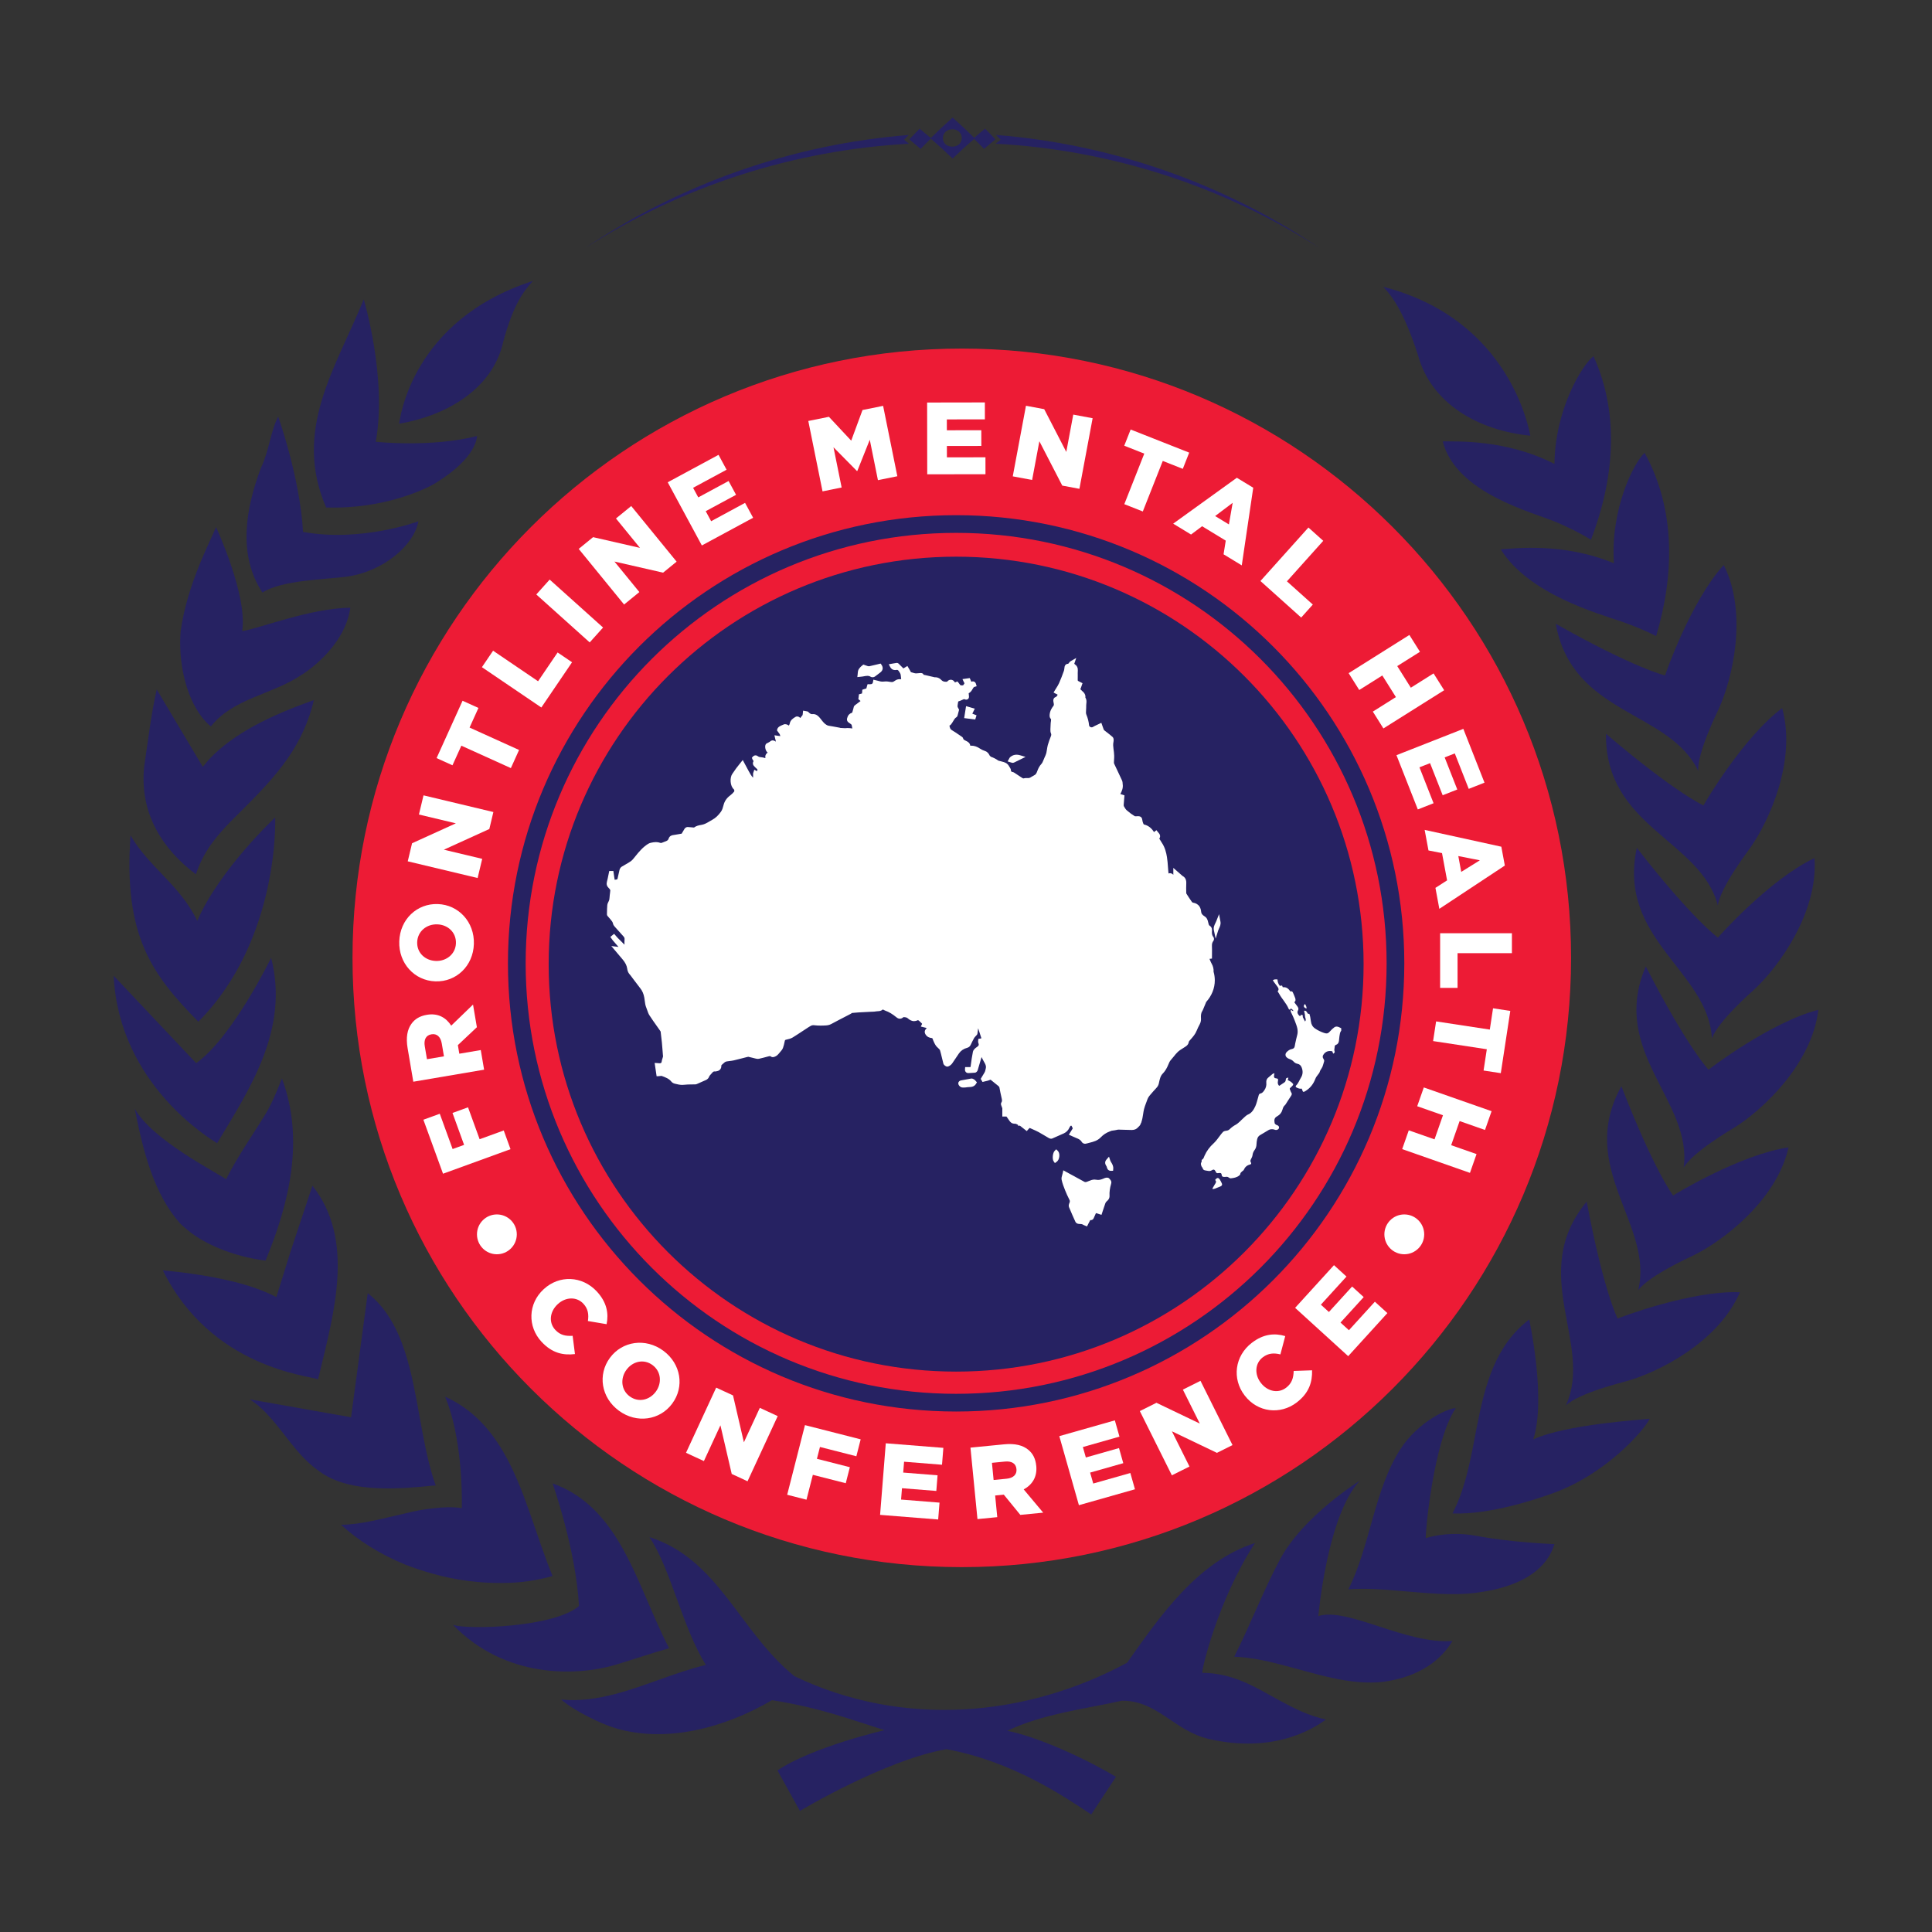 <?xml version="1.0" encoding="UTF-8"?>
<svg width="300.472px" height="300.472px" 
viewBox="0 0 300.472 300.472" 
preserveAspectRatio="xMinYMin"
xmlns:xlink="http://www.w3.org/1999/xlink"
xmlns="http://www.w3.org/2000/svg">
<rect x="0" y="0" width="300.472" height="300.472" fill="#333333" stroke="none"/>
<!-- Generated by PQINA - https://pqina.nl/ -->
<title></title>
<g transform="rotate(0 150.236 150.236) translate(150.236 150.236) scale(1) translate(-150.236 -150.236) translate(0 0)">
<g transform="scale(1 1) translate(0 0)">
<svg xmlns="http://www.w3.org/2000/svg" xmlns:xlink="http://www.w3.org/1999/xlink" id="Layer_1" x="0px" y="0px" width="300.472" height="300.472" viewBox="0 0 300.472 300.472" xml:space="preserve" style="overflow: visible;"> <g> <defs> <rect id="SVGID_1_" width="300.472" height="300.472"></rect> </defs> <clipPath id="SVGID_2_"> <use xlink:href="#SVGID_1_" overflow="visible"></use> </clipPath> <path clip-path="url(#SVGID_2_)" fill="#ED1B35" d="M54.823,148.969c0-52.333,42.424-94.757,94.757-94.757 c52.333,0,94.758,42.424,94.758,94.757s-42.425,94.758-94.758,94.758C97.247,243.727,54.823,201.302,54.823,148.969"></path> <path clip-path="url(#SVGID_2_)" fill="#262262" d="M78.998,149.824c0.004-38.497,31.209-69.702,69.704-69.702 c38.493,0,69.7,31.205,69.701,69.702c-0.001,38.495-31.208,69.699-69.701,69.702C110.207,219.523,79.002,188.319,78.998,149.824 M101.361,102.482c-12.119,12.121-19.608,28.849-19.608,47.342c0,18.49,7.489,35.221,19.608,47.34 c12.12,12.117,28.848,19.607,47.341,19.607s35.219-7.49,47.34-19.607c12.117-12.119,19.609-28.851,19.61-47.34 c-0.001-18.493-7.493-35.221-19.61-47.342c-12.121-12.116-28.848-19.608-47.34-19.608S113.481,90.366,101.361,102.482"></path> <path clip-path="url(#SVGID_2_)" fill-rule="evenodd" clip-rule="evenodd" fill="#262262" d="M212.071,149.947 c0,34.998-28.371,63.37-63.369,63.37c-35,0-63.371-28.372-63.371-63.37c0-34.997,28.371-63.37,63.371-63.37 C183.7,86.577,212.071,114.95,212.071,149.947"></path> <path clip-path="url(#SVGID_2_)" fill="#262262" d="M53.741,89.709c5.953-0.773,10.675-4.985,11.332-8.637 c0,0-8.836,3.306-17.942,1.653c-0.477-8.468-3.871-17.942-3.871-17.942c-1.222,2.41-1.411,5.379-2.681,7.984 c-2.368,6.324-3.64,13.499,0.235,19.394C43.734,90.216,50.871,90.088,53.741,89.709"></path> <path clip-path="url(#SVGID_2_)" fill="#262262" d="M67.656,75.182c6.672-4.08,6.524-7.368,6.524-7.368 c-7.134,1.826-15.742,0.895-15.742,0.895c1.808-9.915-1.865-22.143-1.865-22.143c-4.422,10.819-11.057,20.31-5.85,32.363 C59.809,79.208,66.278,76.004,67.656,75.182"></path> <path clip-path="url(#SVGID_2_)" fill="#262262" d="M215.13,44.605c1.476,1.538,3.293,4.112,5.386,10.586 c2.037,7.56,9.373,11.771,17.492,12.568C237.815,67.027,234.987,49.714,215.13,44.605"></path> <path clip-path="url(#SVGID_2_)" fill="#262262" d="M82.878,43.693c-1.343,1.52-2.956,3.373-4.61,9.436 c-1.536,7.063-8.388,11.442-16.202,12.767C62.214,65.211,63.956,49.812,82.878,43.693"></path> <path clip-path="url(#SVGID_2_)" fill="#262262" d="M32.799,112.979c3.39-4.343,9.524-4.956,14.033-7.976 c0.202-0.101,6.735-4.112,7.655-10.482c-6.089,0.021-14.419,3.306-16.822,3.636c0.873-5.566-4.07-16.191-4.07-16.191 c-0.697,1.889-4.464,8.711-5.497,16.191c-0.394,4.622,0.739,10.051,3.285,13.355C31.818,112.085,32.316,112.594,32.799,112.979"></path> <path clip-path="url(#SVGID_2_)" fill="#262262" d="M33.765,177.8c4.961-8.299,11.283-17.647,8.403-28.831 c0,0-5.994,12.331-11.655,16.382l-12.835-13.601C18.499,168.716,32.823,177.193,33.765,177.8"></path> <path clip-path="url(#SVGID_2_)" fill="#262262" d="M30.849,158.902c12.703-12.809,11.952-31.771,11.952-31.771 s-8.637,8.047-12.125,16.086c-2.586-5.481-7.575-8.408-10.375-13.29C19.182,145.519,23.607,151.548,30.849,158.902"></path> <path clip-path="url(#SVGID_2_)" fill="#262262" d="M30.476,135.979c0.487-1.552,1.218-2.971,2.095-4.296 c1.217-1.744,2.681-3.345,4.343-4.953c5.459-5.426,9.608-9.731,11.608-16.715c0.099-0.37,0.191-0.757,0.295-1.136 c-0.104,0.057-0.196,0.1-0.295,0.1c-6.293,2.266-12.046,4.958-15.951,9.058c-0.343,0.387-0.677,0.807-1.026,1.231l-7.17-12.035 c-0.882,3.921-1.316,7.692-1.959,12.035C21.691,126.542,25.303,132.107,30.476,135.979"></path> <path clip-path="url(#SVGID_2_)" fill="#262262" d="M233.399,85.436c4.33,6.93,14.916,9.914,18.787,11.229 c1.84,0.661,3.676,1.366,5.379,2.268c2.799-9.35,3.121-19.587-1.789-28.509c-1.699,1.553-5.34,8.783-4.773,17.183 C243.221,84.352,235.616,85.292,233.399,85.436"></path> <path clip-path="url(#SVGID_2_)" fill="#262262" d="M224.374,68.647c2.115,8.159,14.104,11.021,17.859,12.638 c1.782,0.793,3.576,1.639,5.201,2.664c3.491-9.103,4.604-19.29,0.391-28.557c-1.815,1.42-5.989,8.349-6.069,16.76 C234.251,68.317,226.598,68.671,224.374,68.647"></path> <path clip-path="url(#SVGID_2_)" fill="#262262" d="M251.577,205.076c0,0-2.198-4.313-4.808-18.197 c-9.268,11.214,1.12,22.122-3.231,31.694c2.039-1.934,8.896-3.62,9.443-3.776c4.851-1.349,14.265-6.008,17.61-13.823 C263.051,200.675,251.819,204.923,251.577,205.076"></path> <path clip-path="url(#SVGID_2_)" fill="#262262" d="M260.213,185.937c0,0-2.944-3.832-8.045-17.008 c-7.063,12.717,5.138,21.546,2.601,31.753c1.647-2.274,8.091-5.188,8.601-5.437c4.522-2.211,12.92-8.511,14.791-16.797 C270.701,179.527,260.422,185.753,260.213,185.937"></path> <path clip-path="url(#SVGID_2_)" fill="#262262" d="M265.724,166.375c0,0-3.33-3.51-9.767-16.083 c-5.709,13.381,7.342,20.898,5.89,31.312c1.396-2.437,7.498-6.003,7.981-6.299c4.262-2.672,11.974-9.804,12.967-18.252 C275.478,158.914,265.908,166.17,265.724,166.375"></path> <path clip-path="url(#SVGID_2_)" fill="#262262" d="M267.185,145.826c0,0-3.933-2.821-12.621-13.961 c-3.086,14.221,11.146,19.148,11.677,29.646c0.92-2.653,6.237-7.306,6.659-7.69c3.685-3.43,9.9-11.89,9.294-20.364 C275.358,136.661,267.326,145.583,267.185,145.826"></path> <path clip-path="url(#SVGID_2_)" fill="#262262" d="M264.937,125.267c0,0-4.412-1.975-15.168-11.144 c-0.169,14.551,14.774,16.514,17.396,26.696c0.365-2.778,4.652-8.406,4.975-8.872c2.924-4.092,7.326-13.637,5.026-21.813 C271.112,114.646,265.031,125,264.937,125.267"></path> <path clip-path="url(#SVGID_2_)" fill="#262262" d="M258.965,105.053c0,0-4.707-1.093-17.009-8.039 c2.609,14.306,17.636,13.394,22.159,22.888c-0.175-2.809,2.956-9.147,3.192-9.656c2.095-4.584,4.584-14.785,0.776-22.377 C262.989,93.447,259.008,104.781,258.965,105.053"></path> <path clip-path="url(#SVGID_2_)" fill="#262262" d="M205.035,251.332c0,0,1.367-15.667,6.458-21.049c0,0-8.767,5.422-12.417,12.235 c-2.59,4.823-4.631,10.23-7.127,15.136c2.363,0.101,4.773,0.574,7.127,1.197c5.38,1.358,10.865,3.383,16.333,2.682 c0.803-0.192,7.162-0.795,10.48-6.324C218.62,255.755,209.613,249.921,205.035,251.332"></path> <path clip-path="url(#SVGID_2_)" fill="#262262" d="M30.344,192.184c3.114,2.08,7.175,3.397,10.955,3.868 c3.728-9.009,6.086-18.88,2.546-28.329c0,0-1.41,3.742-2.546,5.53c-2.077,3.399-4.3,6.51-6.138,10.145 c-1.605-1.125-11.526-6.132-14.211-10.987c1.325,6.747,3.026,13.393,7.127,17.933C28.788,191.01,29.536,191.618,30.344,192.184"></path> <path clip-path="url(#SVGID_2_)" fill="#262262" d="M238.45,223.866c2.076-6.235-0.621-18.655-0.621-18.655 c-5.328,4.063-6.896,10.293-8.162,16.763c-0.889,4.677-1.702,9.44-3.778,13.406c5.953,0.211,13.142-2.265,15.524-3.114 c8.273-2.938,14.212-9.721,15.16-11.617C255.446,220.79,243.512,221.519,238.45,223.866"></path> <path clip-path="url(#SVGID_2_)" fill="#262262" d="M229.667,238.869c-2.575-0.483-5.237-0.423-7.928,0.335 c-0.101-0.427,1.131-15.007,4.672-20.208c-1.223,0-5.815,2.097-8.586,6.333c-4.087,6.258-4.765,15.287-8.126,21.847 c2.591-0.19,5.337,0,8.126,0.251c3.914,0.313,7.928,0.788,11.842,0.271c2.453-0.33,10.236-1.465,12.083-7.548 C241.657,240.149,234.928,239.881,229.667,238.869"></path> <path clip-path="url(#SVGID_2_)" fill="#262262" d="M49.5,214.518c0,0,0-0.289,0.142-0.712c2.353-9.825,5.565-21.007-1.051-29.407 l-3.399,10.236l-2.213,7.097c-3.781-1.99-8.878-3.024-13.219-3.647c-1.595-0.235-3.112-0.378-4.435-0.517 C32.834,212.765,48.077,213.945,49.5,214.518"></path> <path clip-path="url(#SVGID_2_)" fill="#262262" d="M186.992,260.161c-0.19-0.187,2.367-11.265,8.199-20.19 c-8.92,2.888-14.705,11.264-19.902,18.625c-15.763,8.504-34.929,10.156-51.733,2.093c-8.587-6.945-11.742-18.191-22.555-21.633 c3.373,5.034,5.084,13.954,8.772,19.88c-4.86,1.182-9.395,3.299-14.112,4.53c-2.746,0.703-5.477,1.143-8.399,0.85 c2.165,1.853,6.327,3.822,8.399,4.437c7.979,2.412,17.084-0.048,24.409-4.336c7.585,1.212,11.965,2.925,17.501,4.665 c0,0-11.186,2.578-16.655,6.263l3.486,6.3c0,0,13.145-7.912,22.799-9.606c10.213,1.889,18.135,7.238,22.512,10.153l3.849-5.854 c-5.653-3.348-12.707-6.342-16.905-7.158c5.616-2.688,12.537-3.471,17.791-4.675c5.512-0.087,8.18,4.709,13.582,5.952 c9.998,2.297,16.203-1.566,18.185-3.03c-2.752-0.61-4.963-1.742-7.138-2.922C195.354,262.477,191.908,260.209,186.992,260.161"></path> <path clip-path="url(#SVGID_2_)" fill="#262262" d="M62.99,231.414c1.565-0.094,3.075-0.232,4.394-0.372h0.386 c-0.149-0.384-0.238-0.759-0.386-1.136c-1.933-6.194-2.409-13.55-4.394-19.638c-1.171-3.635-2.925-6.89-5.8-9.151l-2.59,19.303 l-15.776-2.79c2.557,1.603,4.344,4.205,6.368,6.747c1.282,1.615,2.698,3.213,4.449,4.435 C53.134,231.414,58.326,231.651,62.99,231.414"></path> <path clip-path="url(#SVGID_2_)" fill="#262262" d="M85.936,245.108c-2.649-6.426-4.339-13.693-7.743-19.447 c-2.126-3.591-4.91-6.611-8.971-8.448c2.072,4.909,2.697,12.121,2.597,17.321c-1.459-0.188-2.925-0.146-4.435,0.045 c-1.463,0.142-2.92,0.423-4.394,0.801c-3.448,0.757-6.841,1.753-9.956,1.753c2.69,2.481,6.137,4.62,9.956,6.186 c1.426,0.559,2.885,1.031,4.394,1.455c3.541,0.99,7.217,1.464,10.809,1.414C80.839,246.187,83.483,245.809,85.936,245.108"></path> <path clip-path="url(#SVGID_2_)" fill="#262262" d="M104.063,256.337c-2.933-5.614-5.009-12.226-8.401-17.469 c-2.369-3.634-5.336-6.603-9.725-8.164c0,0,3.625,10.203,4.109,19.067c-3.774,3.312-17.285,3.733-19.592,2.932 c8.132,8.401,19.257,7.985,25.208,6.232C98.487,258.086,101.33,257.105,104.063,256.337"></path> <path clip-path="url(#SVGID_2_)" fill="#262262" d="M144.808,21.515c-0.661,0.655-0.994,0.986-1.634,1.65 c-0.698-0.599-1.045-0.901-1.762-1.488c0.635-0.67,0.954-1.003,1.61-1.667C143.745,20.605,144.106,20.908,144.808,21.515"></path> <path clip-path="url(#SVGID_2_)" fill="#262262" d="M148.157,18.282c-1.418,1.273-2.108,1.919-3.444,3.236 c1.42,1.231,2.107,1.86,3.44,3.138c1.335-1.276,2.027-1.907,3.445-3.138C150.266,20.201,149.575,19.555,148.157,18.282 M148.12,22.807c-1.993,0.019-1.948-2.701,0.003-2.701C150.024,20.106,150.108,22.787,148.12,22.807"></path> <path clip-path="url(#SVGID_2_)" fill="#262262" d="M140.603,21.725c0.308,0.25,0.459,0.378,0.765,0.63 c-17.897,0.977-35.287,6.582-50.39,16.238c14.975-10.099,32.347-16.17,50.349-17.601C141.036,21.282,140.886,21.433,140.603,21.725 "></path> <path clip-path="url(#SVGID_2_)" fill="#262262" d="M151.422,21.511c0.66,0.653,0.983,0.977,1.623,1.641 c0.697-0.6,1.052-0.892,1.771-1.479c-0.637-0.674-0.961-1.008-1.617-1.671C152.476,20.6,152.121,20.899,151.422,21.511"></path> <path clip-path="url(#SVGID_2_)" fill="#262262" d="M155.623,21.723c-0.308,0.249-0.466,0.375-0.769,0.626 c17.902,0.963,35.289,6.586,50.396,16.238c-14.976-10.094-32.35-16.175-50.354-17.601C155.187,21.28,155.336,21.429,155.623,21.723 "></path> <polygon clip-path="url(#SVGID_2_)" fill="#FFFFFF" points="68.901,182.541 65.847,174.144 68.396,173.215 70.393,178.704 72.177,178.055 70.375,173.091 72.789,172.213 74.593,177.177 78.343,175.814 79.398,178.723 "></polygon> <path clip-path="url(#SVGID_2_)" fill="#FFFFFF" d="M64.28,168.233l-0.885-5.205c-0.286-1.683-0.044-2.921,0.585-3.788 c0.521-0.753,1.313-1.227,2.399-1.411l0.032-0.004c1.683-0.288,2.951,0.419,3.765,1.688l3.391-3.279l0.599,3.523l-2.957,2.785 l0.004,0.031l0.222,1.305l3.336-0.568l0.518,3.051L64.28,168.233z M68.703,162.271c-0.177-1.038-0.78-1.551-1.583-1.414 l-0.031,0.005c-0.865,0.147-1.198,0.852-1.024,1.874l0.339,1.997l2.641-0.447L68.703,162.271z"></path> <path clip-path="url(#SVGID_2_)" fill="#FFFFFF" d="M67.728,152.624h-0.032c-3.206-0.108-5.716-2.779-5.601-6.22 c0.115-3.443,2.766-5.909,5.973-5.802l0.031,0.002c3.203,0.107,5.715,2.777,5.6,6.22C73.583,150.267,70.928,152.732,67.728,152.624 M68.025,143.761l-0.033-0.001c-1.611-0.055-3.052,1.062-3.11,2.768c-0.056,1.689,1.275,2.867,2.887,2.92l0.032,0.002 c1.61,0.054,3.051-1.063,3.107-2.752C70.965,144.993,69.631,143.815,68.025,143.761"></path> <polygon clip-path="url(#SVGID_2_)" fill="#FFFFFF" points="63.415,133.957 64.085,131.147 70.897,128.048 65.153,126.678 65.866,123.696 76.732,126.291 76.102,128.93 69.032,132.148 74.995,133.571 74.282,136.552 "></polygon> <polygon clip-path="url(#SVGID_2_)" fill="#FFFFFF" points="71.752,115.972 70.37,119.021 67.899,117.903 71.939,108.983 74.41,110.102 73.029,113.153 80.727,116.64 79.453,119.458 "></polygon> <polygon clip-path="url(#SVGID_2_)" fill="#FFFFFF" points="74.949,103.761 76.687,101.2 83.684,105.95 86.722,101.474 88.968,102.997 84.19,110.034 "></polygon> <rect x="87.028" y="89.38" transform="matrix(-0.668 0.744 -0.744 -0.668 218.425 92.553)" clip-path="url(#SVGID_2_)" fill="#FFFFFF" width="3.112" height="11.164"></rect> <polygon clip-path="url(#SVGID_2_)" fill="#FFFFFF" points="90.002,85.367 92.239,83.541 99.53,85.208 95.798,80.636 98.17,78.7 105.23,87.349 103.129,89.063 95.561,87.334 99.435,92.08 97.061,94.017 "></polygon> <polygon clip-path="url(#SVGID_2_)" fill="#FFFFFF" points="103.847,75.005 111.75,70.738 113.001,73.053 107.792,75.866 108.597,77.354 113.314,74.807 114.474,76.955 109.756,79.501 110.6,81.061 115.875,78.208 117.128,80.525 109.155,84.832 "></polygon> <polygon clip-path="url(#SVGID_2_)" fill="#FFFFFF" points="125.71,65.472 128.916,64.823 132.383,68.534 134.14,63.768 137.345,63.12 139.557,74.066 136.539,74.676 135.271,68.39 133.336,73.241 133.272,73.252 129.629,69.563 130.895,75.817 127.922,76.418 "></polygon> <polygon clip-path="url(#SVGID_2_)" fill="#FFFFFF" points="144.19,62.602 153.17,62.587 153.173,65.219 147.256,65.229 147.259,66.919 152.617,66.912 152.622,69.352 147.264,69.359 147.267,71.13 153.262,71.121 153.265,73.752 144.207,73.767 "></polygon> <polygon clip-path="url(#SVGID_2_)" fill="#FFFFFF" points="159.562,63.105 162.4,63.636 165.833,70.284 166.918,64.481 169.929,65.044 167.875,76.022 165.208,75.523 161.646,68.624 160.52,74.646 157.509,74.083 "></polygon> <polygon clip-path="url(#SVGID_2_)" fill="#FFFFFF" points="177.962,70.549 174.848,69.319 175.843,66.799 184.949,70.395 183.954,72.916 180.839,71.687 177.735,79.545 174.857,78.411 "></polygon> <path clip-path="url(#SVGID_2_)" fill="#FFFFFF" d="M192.359,74.303l2.55,1.551l-1.784,12.076l-2.832-1.724l0.342-2.126 l-3.68-2.238l-1.718,1.29l-2.779-1.692L192.359,74.303z M191.123,81.559l0.586-3.358l-2.727,2.057L191.123,81.559z"></path> <polygon clip-path="url(#SVGID_2_)" fill="#FFFFFF" points="203.491,82.041 205.797,84.11 200.147,90.41 204.175,94.024 202.365,96.045 196.027,90.362 "></polygon> <polygon clip-path="url(#SVGID_2_)" fill="#FFFFFF" points="219.191,98.751 220.839,101.369 217.304,103.593 219.418,106.954 222.953,104.729 224.602,107.347 215.153,113.289 213.509,110.671 217.097,108.412 214.982,105.053 211.395,107.313 209.747,104.693 "></polygon> <polygon clip-path="url(#SVGID_2_)" fill="#FFFFFF" points="227.583,113.356 230.875,121.722 228.423,122.687 226.255,117.174 224.68,117.793 226.643,122.786 224.37,123.68 222.407,118.688 220.759,119.336 222.955,124.922 220.504,125.887 217.183,117.448 "></polygon> <path clip-path="url(#SVGID_2_)" fill="#FFFFFF" d="M233.492,131.683l0.545,2.933l-10.186,6.73l-0.607-3.262l1.812-1.165 l-0.788-4.234l-2.106-0.419l-0.595-3.199L233.492,131.683z M227.258,135.6l2.895-1.803l-3.351-0.658L227.258,135.6z"></path> <polygon clip-path="url(#SVGID_2_)" fill="#FFFFFF" points="235.139,145.143 235.138,148.237 226.684,148.237 226.684,153.643 223.973,153.643 223.975,145.143 "></polygon> <polygon clip-path="url(#SVGID_2_)" fill="#FFFFFF" points="231.701,160.125 232.203,156.814 234.886,157.223 233.41,166.902 230.73,166.494 231.235,163.184 222.881,161.911 223.348,158.853 "></polygon> <polygon clip-path="url(#SVGID_2_)" fill="#FFFFFF" points="231.977,172.816 230.952,175.737 227.005,174.354 225.692,178.106 229.638,179.488 228.614,182.409 218.072,178.714 219.097,175.794 223.103,177.197 224.417,173.448 220.41,172.044 221.435,169.123 "></polygon> <path clip-path="url(#SVGID_2_)" fill="#FFFFFF" d="M84.549,200.508l0.025-0.021c2.394-2.21,5.97-2.099,8.266,0.389 c1.547,1.679,1.839,3.408,1.502,5.066l-2.909-0.49c0.155-1.009,0.032-1.896-0.693-2.682c-1.06-1.152-2.781-1.063-3.979,0.042 l-0.023,0.021c-1.232,1.138-1.448,2.834-0.387,3.985c0.791,0.855,1.655,0.993,2.708,0.933l0.36,2.84 c-1.783,0.212-3.532-0.107-5.212-1.928C82.044,206.318,82.096,202.771,84.549,200.508"></path> <path clip-path="url(#SVGID_2_)" fill="#FFFFFF" d="M94.848,211.188l0.018-0.024c1.903-2.579,5.524-3.137,8.296-1.093 c2.771,2.045,3.301,5.624,1.396,8.203l-0.018,0.025c-1.902,2.579-5.523,3.137-8.294,1.093 C93.474,217.348,92.946,213.768,94.848,211.188 M101.981,216.452l0.019-0.024c0.955-1.298,0.853-3.117-0.521-4.129 c-1.359-1.005-3.083-0.574-4.039,0.723l-0.02,0.025c-0.957,1.298-0.851,3.116,0.508,4.118 C99.3,218.178,101.024,217.747,101.981,216.452"></path> <polygon clip-path="url(#SVGID_2_)" fill="#FFFFFF" points="111.383,215.81 114.002,217.021 115.692,224.309 118.173,218.954 120.952,220.24 116.26,230.374 113.8,229.233 112.043,221.671 109.472,227.231 106.691,225.945 "></polygon> <polygon clip-path="url(#SVGID_2_)" fill="#FFFFFF" points="125.19,221.641 133.855,223.852 133.184,226.482 127.522,225.038 127.051,226.878 132.171,228.186 131.536,230.676 126.416,229.37 125.428,233.238 122.426,232.471 "></polygon> <polygon clip-path="url(#SVGID_2_)" fill="#FFFFFF" points="137.76,224.465 146.715,225.177 146.505,227.801 140.605,227.333 140.471,229.02 145.813,229.444 145.621,231.877 140.279,231.452 140.138,233.218 146.118,233.694 145.908,236.317 136.875,235.599 "></polygon> <path clip-path="url(#SVGID_2_)" fill="#FFFFFF" d="M150.929,225.14l5.255-0.515c1.698-0.166,2.918,0.163,3.739,0.852 c0.713,0.571,1.131,1.396,1.236,2.492l0.005,0.032c0.165,1.699-0.629,2.914-1.952,3.638l3.03,3.614l-3.558,0.348l-2.567-3.146 l-0.033,0.003l-1.315,0.129l0.329,3.366l-3.08,0.302L150.929,225.14z M156.563,229.974c1.049-0.103,1.602-0.671,1.522-1.479 l-0.003-0.033c-0.085-0.873-0.763-1.255-1.797-1.154l-2.014,0.197l0.26,2.668L156.563,229.974z"></path> <polygon clip-path="url(#SVGID_2_)" fill="#FFFFFF" points="164.748,223.352 173.386,220.901 174.104,223.431 168.413,225.048 168.874,226.673 174.03,225.209 174.696,227.559 169.541,229.022 170.025,230.725 175.795,229.087 176.513,231.619 167.796,234.092 "></polygon> <polygon clip-path="url(#SVGID_2_)" fill="#FFFFFF" points="177.272,219.456 179.854,218.167 186.598,221.399 183.965,216.118 186.705,214.751 191.686,224.743 189.261,225.953 182.261,222.601 184.993,228.081 182.253,229.446 "></polygon> <path clip-path="url(#SVGID_2_)" fill="#FFFFFF" d="M193.58,217.036l-0.019-0.024c-1.978-2.583-1.541-6.132,1.146-8.188 c1.812-1.386,3.559-1.517,5.178-1.03l-0.754,2.847c-0.992-0.246-1.884-0.204-2.732,0.445c-1.242,0.949-1.313,2.669-0.323,3.963 l0.019,0.023c1.018,1.33,2.688,1.699,3.929,0.75c0.923-0.708,1.139-1.555,1.175-2.606l2.858-0.1 c0.047,1.791-0.432,3.503-2.394,5.006C199.13,220.06,195.607,219.682,193.58,217.036"></path> <polygon clip-path="url(#SVGID_2_)" fill="#FFFFFF" points="201.421,203.401 207.466,196.762 209.41,198.537 205.428,202.909 206.678,204.046 210.285,200.086 212.087,201.728 208.481,205.689 209.789,206.88 213.825,202.447 215.771,204.218 209.675,210.916 "></polygon> <path clip-path="url(#SVGID_2_)" fill="#FFFFFF" d="M80.374,191.97c0,1.71-1.387,3.098-3.097,3.098 c-1.71,0-3.096-1.388-3.096-3.098s1.386-3.097,3.096-3.097C78.987,188.874,80.374,190.26,80.374,191.97"></path> <path clip-path="url(#SVGID_2_)" fill="#FFFFFF" d="M221.498,191.97c0,1.71-1.387,3.098-3.097,3.098s-3.097-1.388-3.097-3.098 s1.387-3.097,3.097-3.097S221.498,190.26,221.498,191.97"></path> <path clip-path="url(#SVGID_2_)" fill-rule="evenodd" clip-rule="evenodd" fill="#FFFFFF" d="M157.18,118.566 c0.069,0.024,0.148,0.051,0.237,0.067c0.025,0.005,0.053,0.007,0.079,0.007c0.107,0,0.199-0.037,0.267-0.071 c0.228-0.11,0.455-0.222,0.703-0.344l1.028-0.507l-0.827-0.253c-0.204-0.062-0.393-0.092-0.575-0.092 c-0.361,0-0.689,0.124-0.974,0.368c-0.099,0.084-0.146,0.186-0.18,0.26c-0.009,0.018-0.018,0.037-0.023,0.047l-0.209,0.369 l0.404,0.127C157.134,118.55,157.156,118.558,157.18,118.566"></path> <path clip-path="url(#SVGID_2_)" fill-rule="evenodd" clip-rule="evenodd" fill="#FFFFFF" d="M151.357,110.714 c0.021-0.042,0.041-0.086,0.064-0.132l0.179-0.366l-1.355-0.393l-0.294,1.859l1.72,0.219l0.202-0.653l-0.295-0.117 c-0.032-0.013-0.065-0.027-0.098-0.041c-0.078-0.033-0.166-0.07-0.262-0.099c0.002-0.004,0.005-0.008,0.007-0.012 C151.272,110.892,151.313,110.806,151.357,110.714"></path> <path clip-path="url(#SVGID_2_)" fill-rule="evenodd" clip-rule="evenodd" fill="#FFFFFF" d="M172.612,183.404 c-0.013-0.014-0.031-0.031-0.038-0.041c-0.052-0.098-0.165-0.211-0.417-0.211c-0.046,0-0.207,0.004-0.344,0.065 c-0.381,0.166-0.699,0.292-1.037,0.292c-0.094,0-0.184-0.009-0.275-0.03c-0.092-0.019-0.186-0.029-0.28-0.029 c-0.332,0-0.626,0.122-0.885,0.23c-0.1,0.041-0.192,0.08-0.283,0.112c-0.103,0.033-0.18,0.05-0.242,0.05 c-0.058,0-0.109-0.015-0.168-0.045c-0.688-0.38-1.366-0.747-2.085-1.138c-0.26-0.141-0.521-0.281-0.786-0.426l-0.403-0.22 l-0.095,0.451c-0.018,0.084-0.044,0.171-0.072,0.264c-0.07,0.231-0.149,0.492-0.094,0.757c0.12,0.57,0.334,1.111,0.541,1.634 c0.18,0.454,0.397,0.932,0.685,1.504c0.071,0.143,0.069,0.26-0.008,0.449c-0.089,0.219-0.159,0.449-0.07,0.667 c0.346,0.846,0.716,1.666,0.999,2.288c0.095,0.209,0.355,0.323,0.552,0.324c0.268,0.003,0.485,0.015,0.668,0.135 c0.078,0.054,0.158,0.082,0.222,0.105c0.021,0.008,0.042,0.016,0.062,0.024l0.294,0.125l0.146-0.284 c0.039-0.077,0.077-0.155,0.114-0.23c0.083-0.17,0.162-0.33,0.251-0.475c0.029,0.005,0.06,0.007,0.089,0.007 c0.319,0,0.432-0.274,0.469-0.364c0.004-0.01,0.008-0.02,0.013-0.03c0.102-0.231,0.205-0.467,0.31-0.696l0.864,0.267l0.104-0.319 c0.048-0.146,0.095-0.29,0.141-0.434c0.117-0.366,0.228-0.711,0.356-1.053c0.042-0.112,0.128-0.229,0.224-0.309 c0.112-0.092,0.451-0.369,0.424-0.857c-0.032-0.574,0.051-1.188,0.254-1.878C172.918,183.714,172.704,183.498,172.612,183.404"></path> <path clip-path="url(#SVGID_2_)" fill-rule="evenodd" clip-rule="evenodd" fill="#FFFFFF" d="M113.585,123.689 c-0.562,0.412-0.91,0.917-1.062,1.543c-0.083,0.337-0.193,0.72-0.393,1.001c-0.41,0.577-0.849,0.988-1.341,1.257 c-0.141,0.077-0.279,0.159-0.412,0.239c-0.404,0.239-0.785,0.466-1.221,0.546l-0.094,0.017c-0.362,0.064-0.77,0.137-1.127,0.41 c-0.019,0-0.039-0.002-0.057-0.003c-0.119-0.009-0.243-0.021-0.363-0.033c-0.18-0.018-0.367-0.036-0.555-0.045h-0.013h-0.008 c-0.207,0-0.395,0.147-0.481,0.282c-0.085,0.135-0.164,0.271-0.239,0.404c-0.064,0.112-0.124,0.218-0.189,0.322 c-0.005,0.009-0.01,0.017-0.014,0.022c-0.234,0.046-0.474,0.085-0.707,0.123c-0.136,0.022-0.271,0.045-0.407,0.068 c-0.036,0.007-0.072,0.011-0.108,0.016c-0.231,0.03-0.663,0.087-0.814,0.588c-0.064,0.212-0.228,0.336-0.605,0.456 c-0.092,0.029-0.175,0.065-0.255,0.099c-0.127,0.055-0.236,0.102-0.33,0.102c-0.035,0-0.067-0.006-0.103-0.019 c-0.209-0.079-0.43-0.118-0.673-0.118c-0.281,0-0.549,0.052-0.774,0.103c-0.119,0.027-0.275,0.068-0.416,0.156 c-0.834,0.514-1.428,1.216-2.064,2.014l-0.04,0.05c-0.193,0.243-0.393,0.494-0.619,0.656c-0.263,0.187-0.544,0.346-0.842,0.514 c-0.182,0.103-0.37,0.209-0.553,0.322c-0.163,0.101-0.3,0.289-0.349,0.48c-0.088,0.347-0.164,0.699-0.237,1.04 c-0.022,0.099-0.043,0.199-0.065,0.299c-0.037,0.168-0.084,0.172-0.15,0.179c-0.072,0.007-0.139,0.019-0.204,0.031 c-0.035,0.006-0.07,0.012-0.106,0.018c-0.026-0.125-0.044-0.254-0.063-0.389c-0.008-0.057-0.016-0.112-0.025-0.167 c-0.018-0.12-0.035-0.24-0.052-0.359l-0.066-0.456l-0.637,0.007l-0.056,0.267c-0.03,0.142-0.059,0.283-0.087,0.424 c-0.065,0.323-0.131,0.657-0.218,0.973c-0.104,0.379-0.014,0.7,0.276,0.98c0.072,0.071,0.153,0.154,0.2,0.237 c0.032,0.057,0.048,0.12,0.046,0.152c-0.007,0.141-0.027,0.286-0.048,0.439c-0.012,0.089-0.025,0.183-0.035,0.277 c-0.01,0.089-0.016,0.178-0.022,0.263c-0.018,0.256-0.034,0.478-0.134,0.672l-0.011,0.023c-0.093,0.179-0.198,0.381-0.218,0.615 c-0.032,0.372-0.04,0.747-0.047,1.109c-0.001,0.098-0.003,0.195-0.006,0.294c-0.004,0.162,0.091,0.27,0.137,0.322l0.007,0.008 c0.047,0.055,0.095,0.108,0.143,0.162c0.072,0.079,0.138,0.154,0.202,0.232c0.027,0.032,0.054,0.065,0.081,0.098 c0.175,0.208,0.327,0.389,0.368,0.617c0.037,0.203,0.165,0.369,0.273,0.491c0.294,0.332,0.595,0.666,0.887,0.988 c0.158,0.176,0.317,0.351,0.474,0.527c0.134,0.148,0.182,0.276,0.168,0.44c-0.025,0.291-0.019,0.588-0.01,0.847 c-0.351-0.341-0.7-0.693-1.083-1.081c-0.07-0.071-0.137-0.151-0.207-0.234c-0.035-0.041-0.07-0.082-0.105-0.123l-0.219-0.251 l-0.585,0.484l0.183,0.259c0.015,0.023,0.031,0.046,0.046,0.069c0.04,0.061,0.086,0.129,0.142,0.195 c0.27,0.314,0.563,0.653,0.894,1.033c-0.032-0.002-0.073-0.008-0.124-0.016c-0.039-0.006-0.082-0.012-0.128-0.018l-0.865-0.104 l0.941,1.113c0.28,0.33,0.546,0.644,0.811,0.96c0.418,0.496,0.645,0.944,0.715,1.41c0.038,0.255,0.096,0.549,0.304,0.818 c0.034,0.044,0.068,0.084,0.101,0.122c0.03,0.033,0.059,0.065,0.082,0.097c0.164,0.218,0.327,0.436,0.49,0.655 c0.348,0.467,0.708,0.95,1.078,1.417c0.305,0.384,0.505,0.852,0.608,1.428c0.027,0.146,0.045,0.293,0.065,0.449 c0.047,0.374,0.095,0.761,0.258,1.145c0.051,0.119,0.094,0.247,0.139,0.382c0.087,0.257,0.176,0.523,0.333,0.768 c0.371,0.576,0.772,1.141,1.16,1.688c0.181,0.256,0.369,0.521,0.551,0.782c0.021,0.031,0.035,0.068,0.038,0.086 c0.076,0.611,0.143,1.161,0.196,1.711c0.046,0.47,0.082,0.949,0.117,1.414c0.01,0.136,0.021,0.272,0.031,0.407 c0.003,0.039,0.008,0.079,0.012,0.119c0.009,0.091,0.019,0.178,0.007,0.235c-0.016,0.085-0.047,0.177-0.079,0.272 c-0.047,0.139-0.1,0.295-0.12,0.466c-0.025,0.221-0.102,0.266-0.265,0.282c-0.017,0.002-0.037,0.003-0.059,0.003 c-0.056,0-0.121-0.006-0.189-0.012c-0.053-0.005-0.108-0.012-0.166-0.015l-0.419-0.022l0.307,2.072l0.309-0.014 c0.088-0.005,0.172-0.016,0.245-0.024c0.069-0.01,0.134-0.018,0.183-0.018c0.033,0,0.044,0.004,0.045,0.004l0.012,0.004 c0.585,0.215,1.137,0.417,1.504,0.887c0.162,0.206,0.425,0.289,0.531,0.313l0.091,0.023c0.338,0.083,0.688,0.169,1.07,0.169 c0.102,0,0.204-0.006,0.303-0.02c0.373-0.047,0.752-0.05,1.152-0.053c0.176-0.001,0.359-0.002,0.539-0.008 c0.055-0.001,0.148-0.004,0.244-0.045c0.094-0.041,0.189-0.081,0.283-0.121c0.285-0.12,0.58-0.245,0.866-0.385 c0.038-0.02,0.083-0.036,0.13-0.056c0.19-0.076,0.478-0.189,0.624-0.52c0.037-0.086,0.1-0.229,0.169-0.292 c0.093-0.086,0.171-0.181,0.246-0.271c0.192-0.231,0.287-0.326,0.448-0.326c0.017,0,0.035,0.001,0.054,0.004 c0.02,0.002,0.042,0.003,0.064,0.003c0.088,0,0.164-0.02,0.225-0.035c0.023-0.005,0.045-0.011,0.059-0.014 c0.401-0.063,0.686-0.402,0.664-0.791c-0.006-0.101,0.02-0.142,0.076-0.189c0.069-0.058,0.133-0.119,0.195-0.177 c0.093-0.087,0.18-0.17,0.271-0.233c0.081-0.057,0.19-0.101,0.296-0.121c0.148-0.026,0.298-0.045,0.458-0.063 c0.211-0.025,0.429-0.052,0.647-0.102c0.433-0.098,0.867-0.211,1.287-0.32c0.24-0.063,0.488-0.128,0.732-0.189l0.047-0.011 c0.067-0.018,0.144-0.038,0.19-0.038c0.008,0,0.011,0.001,0.011,0.001c0.207,0.041,0.41,0.094,0.625,0.15 c0.148,0.039,0.3,0.078,0.453,0.114l0.029,0.006c0.111,0.026,0.238,0.057,0.374,0.057c0.06,0,0.118-0.006,0.173-0.019 c0.45-0.099,0.898-0.22,1.333-0.337l0.093-0.024c0.098-0.027,0.192-0.051,0.267-0.051c0.061,0,0.101,0.016,0.148,0.056 c0.054,0.046,0.15,0.102,0.298,0.102c0.098,0,0.191-0.023,0.238-0.039c0.386-0.117,0.608-0.39,0.805-0.63 c0.051-0.061,0.099-0.121,0.148-0.175c0.152-0.166,0.318-0.367,0.403-0.605c0.106-0.294,0.189-0.615,0.271-1.044 c0.027-0.141,0.06-0.188,0.231-0.226l0.034-0.006c0.313-0.07,0.667-0.148,0.969-0.332c0.507-0.311,1.009-0.643,1.493-0.962 c0.309-0.205,0.627-0.415,0.942-0.618l0.056-0.036c0.248-0.159,0.461-0.297,0.712-0.297c0.03,0,0.06,0.002,0.09,0.006 c0.341,0.041,0.699,0.062,1.064,0.062c0.157,0,0.318-0.004,0.478-0.012c0.039-0.002,0.078-0.003,0.117-0.005 c0.311-0.012,0.663-0.025,1.011-0.212c0.849-0.458,1.722-0.908,2.567-1.344l0.441-0.229c0.076-0.039,0.161-0.086,0.237-0.158 c0.003-0.002,0.007-0.004,0.011-0.006l0.272-0.022c0.087-0.006,0.174-0.015,0.26-0.022c0.19-0.017,0.369-0.033,0.55-0.044 c0.374-0.02,0.755-0.04,1.125-0.059c0.261-0.014,0.524-0.026,0.785-0.041c0.065-0.002,0.13-0.004,0.195-0.006 c0.196-0.006,0.399-0.013,0.606-0.058c0.059-0.013,0.134-0.016,0.214-0.019c0.221-0.008,0.523-0.021,0.776-0.267 c0,0,0,0,0.001-0.001c0.013,0.002,0.041,0.011,0.094,0.032c0.025,0.011,0.057,0.028,0.089,0.047 c0.062,0.034,0.132,0.072,0.216,0.102c0.564,0.193,1.106,0.517,1.756,1.048c0.165,0.135,0.338,0.203,0.517,0.203 c0.137,0,0.343-0.043,0.55-0.244c0.333,0.003,0.534,0.057,0.668,0.177c0.214,0.192,0.549,0.447,0.988,0.447 c0.19,0,0.386-0.048,0.583-0.144h0.007c0.035,0,0.069,0.012,0.08,0.016c0.088,0.049,0.178,0.138,0.274,0.232l0.074,0.073 c0.024,0.023,0.048,0.045,0.073,0.067c0.051,0.048,0.147,0.137,0.155,0.17c0,0,0,0.015-0.016,0.048l-0.181,0.381l0.525,0.127 c0.078,0.02,0.146,0.035,0.215,0.052c0.075,0.018,0.134,0.033,0.179,0.047c-0.027,0.033-0.064,0.076-0.11,0.131 c-0.241,0.271-0.264,0.566-0.068,0.877c0.276,0.436,0.688,0.526,0.974,0.556c0.065,0.007,0.077,0.008,0.118,0.11 c0.015,0.036,0.029,0.077,0.043,0.12c0.022,0.062,0.046,0.132,0.079,0.203c0.015,0.033,0.029,0.067,0.045,0.101 c0.152,0.34,0.324,0.726,0.693,1.016c0.151,0.118,0.27,0.271,0.305,0.391c0.106,0.36,0.195,0.738,0.281,1.104 c0.071,0.303,0.144,0.614,0.228,0.922c0.064,0.232,0.375,0.471,0.617,0.471c0.051,0,0.1-0.011,0.146-0.028 c0.241-0.096,0.461-0.264,0.603-0.462c0.203-0.283,0.397-0.576,0.583-0.859c0.155-0.232,0.315-0.476,0.477-0.707 c0.301-0.431,0.732-0.723,1.28-0.868c0.25-0.066,0.427-0.215,0.542-0.458c0.166-0.35,0.338-0.712,0.528-1.049 c0.046-0.081,0.123-0.165,0.203-0.254c0.042-0.045,0.085-0.092,0.128-0.142c0.005-0.005,0.01-0.011,0.016-0.016 c0.053-0.049,0.151-0.139,0.175-0.29c0.027-0.173,0.051-0.348,0.073-0.517c0.014-0.103,0.027-0.208,0.043-0.313 c0.077,0.241,0.155,0.481,0.232,0.723c0.076,0.234,0.151,0.47,0.227,0.705c0.02,0.059,0.031,0.102,0.038,0.132 c-0.03,0.01-0.074,0.021-0.138,0.036c-0.013,0.003-0.025,0.005-0.039,0.007l-0.036,0.006l-0.263,0.045l-0.021,0.267 c-0.001,0.011-0.002,0.021-0.003,0.032c-0.003,0.031-0.007,0.066-0.006,0.106v0.01c0.001,0.047,0.001,0.126,0.037,0.213 c0.107,0.257,0.099,0.438-0.256,0.658c-0.119,0.074-0.514,0.345-0.592,0.722c-0.138,0.664-0.23,1.345-0.319,2l-0.037,0.27 c-0.009,0.061-0.021,0.088-0.026,0.098c-0.008,0.003-0.024,0.007-0.056,0.007c-0.056,0.001-0.111,0.002-0.166,0.002 c-0.047,0-0.094,0-0.142-0.001h-0.146h-0.314l-0.026,0.313c-0.016,0.191,0.028,0.346,0.131,0.457 c0.068,0.074,0.192,0.162,0.4,0.162c0.019,0,0.038-0.001,0.058-0.002c0.121-0.01,0.246-0.016,0.366-0.021 c0.19-0.01,0.389-0.019,0.586-0.038c0.237-0.021,0.393-0.253,0.435-0.393c0.087-0.291,0.173-0.586,0.256-0.872 c0.11-0.382,0.226-0.777,0.344-1.164c0.047,0.081,0.089,0.17,0.134,0.263c0.03,0.065,0.062,0.131,0.095,0.194 c0.051,0.099,0.105,0.194,0.157,0.284c0.197,0.343,0.354,0.613,0.28,0.976l-0.014,0.066c-0.05,0.25-0.093,0.465-0.208,0.649 c-0.114,0.183-0.224,0.368-0.33,0.548c-0.047,0.078-0.094,0.157-0.141,0.235l-0.104,0.174l0.285,0.485l0.25-0.066 c0.078-0.021,0.158-0.038,0.244-0.058c0.217-0.047,0.438-0.095,0.654-0.199c0.061-0.029,0.086-0.031,0.092-0.031 c0,0,0.015,0.005,0.049,0.031c0.358,0.287,0.682,0.547,1.007,0.814l0.059,0.046c0.168,0.136,0.25,0.207,0.274,0.338 c0.084,0.483,0.19,0.966,0.294,1.434c0.021,0.097,0.043,0.191,0.064,0.288c0.061,0.276,0.049,0.43-0.043,0.563 c-0.101,0.145-0.089,0.327-0.048,0.438c0.024,0.065,0.048,0.132,0.072,0.198c0.035,0.099,0.07,0.197,0.107,0.295v1.285h0.641 c0.021,0.028,0.044,0.055,0.068,0.081c0.065,0.091,0.128,0.184,0.195,0.282c0.065,0.095,0.133,0.194,0.203,0.294 c0.101,0.138,0.311,0.429,0.708,0.448c0.077,0.005,0.156,0.013,0.248,0.022c0.017,0.002,0.034,0.003,0.052,0.005 c0.104,0.063,0.215,0.114,0.329,0.158v0.138h0.307c0.185,0.147,0.369,0.294,0.563,0.446l0.488,0.386l0.214-0.241 c0.021-0.023,0.043-0.048,0.063-0.071c0.041-0.047,0.08-0.094,0.119-0.131c0.033-0.035,0.051-0.035,0.058-0.035 c0.011,0,0.032,0.003,0.067,0.019c0.119,0.055,0.239,0.107,0.359,0.16c0.33,0.147,0.671,0.298,0.987,0.467 c0.319,0.172,0.64,0.365,0.949,0.552c0.191,0.115,0.391,0.235,0.588,0.35c0.075,0.044,0.227,0.118,0.384,0.118 c0.065,0,0.127-0.013,0.183-0.036c0.615-0.259,1.221-0.528,1.8-0.796c0.396-0.186,0.688-0.485,0.866-0.893 c0.042-0.094,0.112-0.19,0.186-0.294h0.144c0.001,0.004,0.003,0.008,0.005,0.014c0.04,0.1,0.085,0.215,0.156,0.323 c0.032,0.051,0.04,0.062-0.023,0.157c-0.084,0.127-0.161,0.253-0.243,0.388c-0.035,0.058-0.072,0.117-0.11,0.18l-0.205,0.332 l0.355,0.16c0.083,0.037,0.163,0.074,0.242,0.111c0.182,0.086,0.354,0.166,0.539,0.235c0.417,0.158,0.71,0.317,0.884,0.635 c0.102,0.183,0.33,0.267,0.501,0.267c0.025,0,0.051-0.002,0.076-0.006c0.154-0.023,0.298-0.063,0.438-0.102 c0.056-0.015,0.112-0.032,0.17-0.046l0.023-0.005c0.602-0.152,1.225-0.308,1.732-0.836c0.396-0.413,0.859-0.72,1.378-0.911 c0.05-0.02,0.101-0.038,0.151-0.058c0.055-0.021,0.109-0.041,0.163-0.061c0.35-0.041,0.691-0.099,1.017-0.175 c0.354,0.021,0.712,0.025,1.058,0.031c0.321,0.005,0.653,0.01,0.977,0.026c0.033,0.001,0.066,0.002,0.099,0.002 c0.42,0,0.754-0.151,0.993-0.453c0.216-0.172,0.366-0.401,0.429-0.655l0.021,0.004c0.012-0.043,0.024-0.085,0.037-0.126 c0.062-0.207,0.12-0.402,0.161-0.607c0.041-0.203,0.071-0.408,0.102-0.605c0.043-0.283,0.084-0.553,0.149-0.813 c0.077-0.307,0.189-0.606,0.309-0.923c0.041-0.109,0.082-0.218,0.122-0.328l0.024-0.068c0.062-0.17,0.119-0.331,0.197-0.469 c0.093-0.163,0.223-0.319,0.348-0.465c0.271-0.314,0.586-0.679,0.912-1.025c0.21-0.222,0.329-0.441,0.389-0.712 c0.012-0.052,0.022-0.103,0.033-0.153c0.112-0.524,0.218-1.019,0.587-1.39c0.252-0.253,0.478-0.583,0.69-1.012 c0.064-0.13,0.119-0.26,0.171-0.386c0.106-0.259,0.207-0.501,0.381-0.692c0.163-0.178,0.313-0.367,0.459-0.549 c0.21-0.263,0.407-0.512,0.637-0.724c0.225-0.21,0.498-0.38,0.787-0.56c0.135-0.084,0.273-0.17,0.409-0.262 c0.147-0.1,0.454-0.307,0.505-0.741c0.003-0.017,0.023-0.074,0.15-0.219c0.045-0.05,0.089-0.101,0.134-0.15 c0.362-0.408,0.738-0.83,0.955-1.396c0.122-0.32,0.29-0.639,0.451-0.946l0.007-0.012c0.149-0.286,0.214-0.57,0.198-0.871 c-0.024-0.435-0.026-0.822,0.184-1.153c0.076-0.12,0.127-0.246,0.172-0.356c0.016-0.041,0.032-0.082,0.051-0.123 c0.11-0.251,0.215-0.509,0.316-0.758c0.028-0.069,0.058-0.142,0.086-0.212c0.877-0.983,1.339-2.147,1.339-3.366 c0-0.449-0.063-0.896-0.19-1.329c0.031-0.445-0.074-0.872-0.321-1.301c-0.08-0.138-0.144-0.295-0.21-0.46 c-0.033-0.081-0.067-0.164-0.104-0.247c0.028-0.002,0.057-0.004,0.087-0.008l0.299-0.038v-0.301c0-0.166,0.002-0.33,0.003-0.493 c0.004-0.376,0.008-0.765-0.009-1.149c-0.015-0.335,0.052-0.58,0.217-0.791c0.122-0.157,0.154-0.441,0.008-0.615 c-0.191-0.227-0.257-0.505-0.221-0.957c0.014-0.167,0.044-0.557-0.363-0.809c-0.121-0.076-0.157-0.217-0.21-0.46 c-0.021-0.092-0.041-0.187-0.071-0.283c-0.066-0.209-0.156-0.496-0.473-0.691c-0.39-0.24-0.543-0.439-0.566-0.736 c-0.024-0.294-0.109-0.572-0.24-0.783c-0.218-0.349-0.578-0.567-1.042-0.631c-0.033-0.005-0.112-0.053-0.148-0.102 c-0.296-0.409-0.566-0.829-0.865-1.297c-0.007-0.011-0.022-0.056-0.024-0.116l-0.002-0.146c-0.008-0.388-0.016-0.789,0.004-1.176 c0.018-0.373,0.048-0.991-0.576-1.313l-1.433-1.251v0.753v0.085c0,0.066,0,0.13,0,0.194c0,0.013,0.001,0.026,0.001,0.04 c-0.015-0.013-0.029-0.026-0.046-0.041c-0.097-0.089-0.249-0.207-0.465-0.207c-0.077,0-0.154,0.014-0.234,0.045 c-0.015-0.112-0.028-0.228-0.039-0.352c-0.021-0.225-0.037-0.455-0.054-0.678c-0.036-0.501-0.073-1.019-0.156-1.529 c-0.106-0.654-0.296-1.501-0.817-2.255c-0.079-0.115-0.149-0.238-0.227-0.368c-0.045-0.076-0.089-0.153-0.137-0.229 c-0.006-0.011-0.012-0.02-0.016-0.028c0.181-0.173,0.153-0.485,0.064-0.646c-0.066-0.118-0.148-0.215-0.221-0.3 c-0.024-0.028-0.048-0.056-0.069-0.083l-0.211-0.267l-0.269,0.21c-0.049,0.038-0.085,0.064-0.112,0.083 c-0.006-0.01-0.013-0.019-0.02-0.031c-0.399-0.631-0.911-1.009-1.565-1.155c-0.021-0.024-0.051-0.07-0.072-0.121 c-0.093-0.224-0.146-0.418-0.165-0.592c-0.027-0.26-0.16-0.569-0.639-0.569c-0.014,0-0.027,0-0.042,0 c-0.051,0.002-0.104,0.005-0.157,0.008c-0.065,0.004-0.127,0.007-0.184,0.007c-0.124,0-0.157-0.018-0.161-0.021 c-0.396-0.239-0.802-0.54-1.241-0.92c-0.146-0.127-0.268-0.333-0.386-0.533l-0.034-0.058c-0.032-0.055-0.053-0.146-0.05-0.221 c0.015-0.292,0.042-0.592,0.069-0.882c0.011-0.117,0.022-0.234,0.032-0.351l0.023-0.273l-0.26-0.083 c-0.045-0.014-0.087-0.028-0.127-0.042c-0.086-0.029-0.167-0.056-0.255-0.079c0.245-0.451,0.456-0.949,0.364-1.544 c-0.005-0.035-0.007-0.079-0.01-0.126c-0.006-0.119-0.013-0.267-0.079-0.412c-0.242-0.527-0.494-1.059-0.737-1.573 c-0.17-0.358-0.345-0.728-0.515-1.092c-0.011-0.023-0.022-0.076-0.021-0.15c0.003-0.13,0.011-0.261,0.019-0.398 c0.014-0.215,0.027-0.438,0.021-0.664c-0.01-0.352-0.054-0.692-0.107-1.068c-0.048-0.342-0.082-0.708-0.007-1.067 c0.035-0.167,0.091-0.578-0.147-0.791c-0.275-0.245-0.567-0.47-0.849-0.688c-0.15-0.117-0.308-0.237-0.457-0.358 c-0.009-0.006-0.037-0.041-0.066-0.112c-0.054-0.131-0.101-0.27-0.155-0.431c-0.025-0.075-0.053-0.154-0.083-0.24l-0.127-0.364 l-0.346,0.169c-0.104,0.051-0.208,0.099-0.309,0.146c-0.234,0.108-0.458,0.211-0.675,0.344c-0.052,0.031-0.111,0.047-0.178,0.047 c-0.179,0-0.382-0.124-0.399-0.31c-0.052-0.56-0.189-1.105-0.42-1.667c-0.04-0.099-0.063-0.211-0.063-0.308 c0.001-0.152,0.009-0.304,0.019-0.465c0.013-0.215,0.025-0.437,0.018-0.663c-0.003-0.08,0.008-0.173,0.02-0.273 c0.031-0.262,0.073-0.611-0.15-0.936c0.028-0.203,0.025-0.602-0.464-0.997c-0.08-0.064-0.157-0.147-0.238-0.234 c-0.02-0.02-0.039-0.041-0.058-0.061c-0.008-0.008-0.014-0.014-0.018-0.02c0.07-0.153,0.122-0.309,0.171-0.459 c0.021-0.063,0.041-0.125,0.063-0.187l0.101-0.285l-0.629-0.316c-0.116-0.057-0.12-0.089-0.117-0.174 c0.009-0.231,0.006-0.463,0.004-0.687c-0.004-0.275-0.007-0.535,0.011-0.794c0.026-0.411-0.126-0.734-0.454-0.963 c-0.068-0.048-0.09-0.075-0.095-0.082c0-0.006,0.002-0.02,0.011-0.046l0.294-0.864l-0.797,0.462 c-0.092,0.054-0.207,0.12-0.287,0.244c-0.128,0.199-0.188,0.214-0.268,0.215c-0.252,0.003-0.42,0.249-0.455,0.415 c-0.021,0.105-0.033,0.207-0.045,0.305c-0.016,0.131-0.03,0.256-0.066,0.356c-0.224,0.623-0.466,1.286-0.755,1.927 c-0.117,0.259-0.273,0.507-0.438,0.769c-0.078,0.122-0.157,0.247-0.233,0.377l-0.184,0.308l0.317,0.169 c0.051,0.027,0.101,0.05,0.145,0.07c0.055,0.025,0.123,0.056,0.144,0.076c0.009,0.009,0.02,0.021,0.029,0.035 c-0.094,0.18-0.166,0.293-0.289,0.338c-0.21,0.079-0.446,0.266-0.372,0.719c0.01,0.059,0.021,0.115,0.032,0.17 c0.055,0.27,0.066,0.383-0.031,0.507c-0.226,0.287-0.533,0.738-0.582,1.349c-0.015,0.181-0.036,0.454,0.182,0.667 c0.04,0.038,0.048,0.066,0.027,0.256c-0.005,0.045-0.01,0.09-0.013,0.134c-0.001,0.009-0.005,0.032-0.009,0.05 c-0.008,0.039-0.017,0.086-0.02,0.141c-0.005,0.07-0.009,0.14-0.014,0.211c-0.015,0.243-0.031,0.496-0.034,0.748 c0,0.024-0.001,0.049-0.002,0.074c-0.004,0.199-0.009,0.426,0.085,0.639c0.064,0.146,0.061,0.265-0.012,0.452l-0.027,0.068 c-0.162,0.416-0.329,0.847-0.45,1.291c-0.063,0.233-0.099,0.468-0.133,0.694c-0.028,0.188-0.055,0.366-0.096,0.537 c-0.054,0.223-0.153,0.444-0.269,0.688c-0.058,0.122-0.106,0.246-0.153,0.364c-0.104,0.263-0.202,0.512-0.386,0.708 c-0.242,0.257-0.436,0.602-0.611,1.087c-0.118,0.325-0.221,0.51-0.452,0.619c-0.132,0.062-0.249,0.136-0.362,0.208 c-0.191,0.121-0.354,0.226-0.538,0.236c-0.023,0.001-0.047,0.002-0.07,0.002c-0.044,0-0.088-0.002-0.132-0.003 c-0.051-0.002-0.102-0.003-0.152-0.003c-0.103,0-0.238,0.005-0.378,0.048c-0.024,0.007-0.046,0.01-0.064,0.01 c-0.064,0-0.138-0.045-0.252-0.119l-0.038-0.025c-0.206-0.132-0.414-0.272-0.616-0.406c-0.149-0.1-0.299-0.2-0.449-0.298 l-0.006-0.005c-0.086-0.055-0.202-0.132-0.353-0.151c-0.115-0.015-0.2-0.044-0.239-0.274v-0.002 c0.001-0.052,0.002-0.16-0.069-0.266c-0.038-0.06-0.078-0.128-0.119-0.2c-0.117-0.207-0.251-0.441-0.478-0.591 c-0.261-0.172-0.557-0.245-0.842-0.316c-0.076-0.019-0.148-0.037-0.22-0.057c-0.065-0.018-0.137-0.037-0.214-0.057 c-0.347-0.252-0.738-0.455-1.168-0.604c-0.053-0.066-0.115-0.126-0.186-0.18c-0.007-0.018-0.016-0.037-0.026-0.058 c-0.127-0.249-0.308-0.521-0.686-0.65c-0.313-0.108-0.562-0.225-0.757-0.357c-0.48-0.325-0.914-0.476-1.364-0.476 c-0.061,0-0.121,0.002-0.182,0.008c-0.047-0.425-0.374-0.603-0.518-0.681c-0.06-0.033-0.119-0.062-0.176-0.09 c-0.267-0.131-0.379-0.2-0.417-0.362c-0.041-0.172-0.177-0.255-0.25-0.3c-0.006-0.004-0.013-0.008-0.019-0.012 c-0.139-0.093-0.277-0.188-0.416-0.282c-0.347-0.237-0.706-0.481-1.078-0.701c-0.231-0.137-0.302-0.335-0.361-0.677 c-0.001-0.011-0.002-0.02-0.003-0.027c0.003-0.001,0.008-0.003,0.014-0.006c0.129-0.053,0.206-0.151,0.257-0.215l0.009-0.012 c0.119-0.15,0.212-0.308,0.301-0.46c0.147-0.252,0.274-0.47,0.487-0.598c0.143-0.085,0.182-0.232,0.197-0.288 c0.055-0.209,0.11-0.418,0.159-0.61l0.07-0.269l-0.052-0.111c-0.029-0.064-0.063-0.123-0.092-0.177 c-0.038-0.069-0.087-0.156-0.091-0.198c-0.011-0.123,0.014-0.27,0.04-0.425c0.01-0.052,0.018-0.105,0.026-0.158l0.007-0.042 c0.008-0.06,0.023-0.162,0.04-0.182c0.003-0.002,0.017-0.011,0.05-0.021c0.187-0.05,0.354-0.128,0.515-0.205 c0.109-0.051,0.212-0.1,0.315-0.136c0.025,0,0.071,0.009,0.12,0.028c0.091,0.038,0.168,0.055,0.241,0.055 c0.115,0,0.222-0.044,0.299-0.124c0.087-0.089,0.128-0.21,0.124-0.362c-0.004-0.136-0.02-0.267-0.034-0.393l-0.01-0.089 c-0.002-0.017-0.002-0.029-0.002-0.037c0.004-0.003,0.011-0.007,0.02-0.011c0.167-0.082,0.294-0.213,0.372-0.308 c0.089-0.109,0.155-0.227,0.213-0.331c0.119-0.214,0.18-0.304,0.302-0.338l0.33-0.093l-0.093-0.33 c-0.108-0.386-0.374-0.427-0.482-0.427c-0.081,0-0.162,0.02-0.246,0.061c-0.035-0.081-0.071-0.162-0.105-0.238l-0.147-0.337 l-1.132,0.161l0.197,0.419c0.023,0.047,0.047,0.091,0.069,0.129c0.016,0.03,0.039,0.071,0.051,0.098 c-0.032,0.047-0.061,0.094-0.089,0.139c-0.032,0.052-0.084,0.137-0.114,0.168c-0.056,0.016-0.125,0.025-0.195,0.025 c-0.089,0-0.177-0.015-0.24-0.041c-0.035-0.019-0.111-0.127-0.156-0.191c-0.045-0.064-0.092-0.13-0.147-0.194l-0.166-0.196 l-0.235,0.105c-0.067,0.03-0.114,0.048-0.146,0.058c-0.008-0.013-0.027-0.045-0.027-0.045c-0.144-0.241-0.369-0.379-0.617-0.379 c-0.218,0-0.426,0.111-0.574,0.305c-0.072,0.007-0.138,0.011-0.201,0.011c-0.299,0-0.509-0.081-0.681-0.262 c-0.116-0.122-0.236-0.218-0.359-0.288c-0.141-0.081-0.294-0.116-0.411-0.137c-0.04-0.007-0.083-0.011-0.13-0.011 c-0.026,0-0.054,0.001-0.08,0.003c-0.016,0-0.031,0.001-0.046,0.001h-0.007c-0.481-0.106-0.978-0.215-1.473-0.342 c-0.054-0.013-0.107-0.022-0.153-0.029c-0.035-0.006-0.085-0.014-0.112-0.022c-0.03-0.103-0.127-0.272-0.444-0.272 c-0.015,0-0.029,0.001-0.042,0.002c-0.097,0.005-0.192,0.015-0.285,0.025c-0.136,0.014-0.264,0.027-0.387,0.027 c-0.036,0-0.069-0.002-0.101-0.004c-0.119-0.008-0.252-0.049-0.393-0.093c-0.077-0.024-0.157-0.048-0.24-0.07 c-0.085-0.021-0.104-0.045-0.125-0.093c-0.068-0.155-0.153-0.293-0.234-0.427c-0.033-0.053-0.065-0.106-0.096-0.16l-0.175-0.303 l-0.299,0.182c-0.029,0.017-0.054,0.032-0.078,0.046c-0.051,0.031-0.095,0.057-0.14,0.087c-0.046,0.031-0.08,0.051-0.103,0.065 c-0.02-0.018-0.047-0.044-0.084-0.082l-0.171-0.17c-0.133-0.134-0.267-0.268-0.401-0.401c-0.006-0.005-0.011-0.012-0.017-0.018 c-0.058-0.065-0.167-0.186-0.347-0.186h-0.026l-0.022,0.003c-0.193,0.025-0.385,0.06-0.571,0.094 c-0.06,0.011-0.121,0.022-0.183,0.033l-0.453,0.08l0.208,0.411c0.166,0.329,0.428,0.495,0.778,0.495 c0.113,0,0.22-0.016,0.317-0.033c0.027,0,0.082,0.017,0.118,0.042c0.069,0.047,0.146,0.166,0.188,0.23l0.038,0.059 c0.08,0.121,0.154,0.235,0.18,0.335c0.036,0.142,0.051,0.299,0.066,0.465c0.008,0.09,0.017,0.183,0.029,0.278 c0.002,0.013,0.004,0.025,0.005,0.037c-0.01,0-0.022,0.001-0.034,0.001c-0.025,0-0.051,0.001-0.076,0.001 c-0.174,0.002-0.371,0.004-0.563,0.079c-0.14,0.055-0.257,0.135-0.361,0.205c-0.079,0.054-0.154,0.104-0.222,0.132 c-0.029,0.012-0.087,0.027-0.196,0.027c-0.036,0-0.076-0.001-0.124-0.005c-0.091-0.006-0.187-0.022-0.29-0.039 c-0.148-0.025-0.301-0.051-0.463-0.051c-0.046,0-0.09,0.002-0.133,0.006c-0.14,0.013-0.29,0.027-0.434,0.027 c-0.183,0-0.332-0.021-0.471-0.067c-0.138-0.046-0.271-0.076-0.412-0.106c-0.062-0.014-0.125-0.028-0.19-0.043l-0.358-0.087 l-0.06,0.364c-0.039,0.234-0.122,0.347-0.491,0.347c-0.028,0-0.057-0.001-0.086-0.002l-0.259-0.011l-0.08,0.246 c-0.028,0.084-0.047,0.165-0.063,0.236c-0.015,0.06-0.035,0.149-0.052,0.181c-0.035,0.025-0.143,0.052-0.21,0.069 c-0.066,0.018-0.134,0.036-0.204,0.06l-0.215,0.076l-0.013,0.226c-0.009,0.14-0.018,0.285-0.031,0.351 c-0.052,0.02-0.155,0.046-0.248,0.07l-0.226,0.058l-0.095,0.759l0.145,0.12c0.026,0.021,0.05,0.042,0.074,0.062 c0.042,0.035,0.083,0.069,0.125,0.103c-0.171,0.135-0.352,0.268-0.526,0.398c-0.106,0.078-0.212,0.157-0.317,0.236 c-0.046,0.035-0.166,0.125-0.212,0.276c-0.021,0.071-0.036,0.14-0.049,0.201c-0.015,0.07-0.029,0.136-0.049,0.186 c-0.038,0.096-0.062,0.194-0.082,0.281c-0.052,0.22-0.072,0.244-0.122,0.26c-0.395,0.131-0.637,0.412-0.739,0.859 c-0.042,0.185-0.054,0.425,0.229,0.64c0.063,0.048,0.127,0.09,0.188,0.13c0.201,0.13,0.285,0.195,0.306,0.313 c0.012,0.062,0.023,0.125,0.035,0.187c0.02,0.104,0.039,0.203,0.055,0.302c-0.225-0.034-0.483-0.065-0.748-0.065 c-0.136,0-0.264,0.008-0.39,0.024c-0.237-0.018-0.478-0.031-0.718-0.039c-0.031-0.015-0.064-0.026-0.097-0.034 c-0.217-0.047-0.435-0.085-0.647-0.121c-0.168-0.029-0.343-0.059-0.51-0.093c-0.1-0.02-0.196-0.035-0.289-0.048 c-0.212-0.03-0.394-0.057-0.562-0.147c-0.36-0.193-0.606-0.509-0.866-0.843c-0.069-0.088-0.14-0.18-0.214-0.269 c-0.23-0.28-0.557-0.601-1.045-0.601c-0.039,0-0.079,0.002-0.118,0.006c-0.022,0.003-0.044,0.004-0.065,0.004 c-0.157,0-0.285-0.066-0.49-0.253l-0.003-0.004c-0.033-0.042-0.102-0.129-0.229-0.165c-0.083-0.025-0.163-0.037-0.234-0.048 c-0.023-0.003-0.047-0.006-0.07-0.011l-0.361-0.062l-0.038,0.363c-0.003,0.024-0.005,0.047-0.006,0.071 c-0.004,0.042-0.008,0.081-0.014,0.115c-0.005,0.024-0.008,0.051-0.012,0.077c-0.002,0.018-0.006,0.044-0.009,0.058 c-0.096,0.142-0.206,0.283-0.328,0.42c-0.013,0.014-0.024,0.026-0.033,0.036c-0.012-0.008-0.025-0.018-0.041-0.029 c-0.001-0.002-0.002-0.003-0.003-0.005c-0.035-0.04-0.099-0.116-0.211-0.156c-0.091-0.031-0.171-0.047-0.246-0.047 c-0.085,0-0.163,0.021-0.231,0.061l-0.035,0.021c-0.345,0.208-0.774,0.466-0.875,1.046c-0.012,0.073-0.065,0.17-0.116,0.265 l-0.016,0.03c-0.014-0.009-0.028-0.02-0.042-0.03c-0.056-0.041-0.133-0.098-0.235-0.131c-0.076-0.026-0.191-0.063-0.312-0.063 c-0.077,0-0.149,0.015-0.213,0.045c-0.068,0.032-0.139,0.061-0.215,0.092c-0.312,0.128-0.7,0.288-0.794,0.677l-0.036,0.15 l0.087,0.126c0.056,0.081,0.111,0.153,0.159,0.217c0.091,0.122,0.164,0.219,0.205,0.311c0.034,0.08,0.057,0.165,0.065,0.237 c-0.013-0.001-0.027-0.002-0.042-0.004c-0.078-0.008-0.159-0.021-0.246-0.034c-0.043-0.006-0.086-0.013-0.133-0.019l-0.494-0.071 l0.112,0.486c0.017,0.071,0.034,0.139,0.051,0.206c0.026,0.106,0.05,0.201,0.067,0.293c-0.03-0.015-0.063-0.033-0.096-0.052 c-0.042-0.024-0.086-0.047-0.134-0.071c-0.092-0.044-0.18-0.066-0.269-0.066c-0.143,0-0.277,0.056-0.401,0.168 c-0.06,0.053-0.149,0.101-0.244,0.152c-0.046,0.025-0.093,0.05-0.139,0.076c-0.008,0.004-0.017,0.008-0.026,0.011 c-0.071,0.028-0.204,0.081-0.281,0.223c-0.189,0.346-0.004,1.021,0.27,1.234c0.018,0.015,0.032,0.027,0.044,0.038 c-0.012,0.009-0.025,0.02-0.043,0.032c-0.316,0.221-0.35,0.499-0.323,0.694c0.005,0.039,0.005,0.083,0.003,0.132 c-0.029-0.008-0.06-0.017-0.09-0.025c-0.182-0.054-0.388-0.115-0.606-0.122c-0.187-0.006-0.321-0.047-0.435-0.133 c-0.135-0.101-0.265-0.151-0.397-0.151c-0.113,0-0.28,0.037-0.434,0.216l-0.141,0.162l0.087,0.198 c0.002,0.004,0.003,0.009,0.005,0.014c0.015,0.044,0.044,0.127,0.115,0.2c0.086,0.088,0.078,0.099,0.034,0.165 c-0.133,0.196-0.083,0.493,0.048,0.646c0.161,0.188,0.332,0.361,0.511,0.514c0.08,0.068,0.117,0.101,0.001,0.338 c-0.015-0.006-0.035-0.016-0.059-0.029l-0.359-0.196l-0.129,0.388c-0.004,0.013-0.009,0.023-0.013,0.034 c-0.018,0.044-0.045,0.112-0.046,0.199c-0.002,0.089,0,0.177,0.001,0.261c0.002,0.127,0.004,0.249-0.002,0.365 c-0.295-0.306-0.501-0.69-0.718-1.093l-0.054-0.101c-0.131-0.244-0.262-0.487-0.397-0.74l-0.438-0.818l-0.324,0.407 c-0.073,0.092-0.146,0.182-0.217,0.271c-0.167,0.205-0.324,0.4-0.476,0.605c-0.103,0.139-0.199,0.281-0.29,0.419 c-0.1,0.149-0.194,0.29-0.296,0.424c-0.212,0.281-0.317,0.743-0.282,1.236c0.038,0.516,0.218,0.949,0.495,1.188 c0.086,0.075,0.1,0.299,0.054,0.356C114.012,123.308,113.811,123.524,113.585,123.689"></path> <path clip-path="url(#SVGID_2_)" fill-rule="evenodd" clip-rule="evenodd" fill="#FFFFFF" d="M133.887,105.246 c0.105-0.009,0.213-0.019,0.326-0.041l0.08-0.015c0.214-0.041,0.417-0.08,0.606-0.08c0.197,0,0.358,0.044,0.506,0.14 c0.08,0.051,0.181,0.079,0.292,0.079c0.065,0,0.231-0.011,0.37-0.108c0.237-0.165,0.464-0.344,0.683-0.516 c0.063-0.049,0.126-0.099,0.189-0.148c0.389-0.303,0.448-0.75,0.154-1.167l-0.134-0.189l-0.225,0.054 c-0.134,0.032-0.269,0.064-0.404,0.097c-0.355,0.086-0.721,0.175-1.084,0.253c-0.035,0.008-0.076,0.012-0.117,0.012 c-0.052,0-0.104-0.006-0.152-0.018c-0.12-0.028-0.243-0.075-0.363-0.121c-0.055-0.021-0.108-0.041-0.159-0.059l-0.186-0.066 l-0.15,0.129c-0.031,0.026-0.061,0.051-0.09,0.074c-0.077,0.061-0.156,0.124-0.228,0.209l-0.028,0.031 c-0.103,0.119-0.231,0.268-0.298,0.456c-0.054,0.152-0.065,0.304-0.075,0.45c-0.005,0.058-0.009,0.117-0.015,0.176l-0.051,0.427 l0.428-0.047C133.803,105.252,133.845,105.249,133.887,105.246"></path> <path clip-path="url(#SVGID_2_)" fill-rule="evenodd" clip-rule="evenodd" fill="#FFFFFF" d="M173.136,181.783 c0.038-0.424-0.146-0.73-0.296-0.979c-0.072-0.119-0.141-0.232-0.178-0.346l-0.188-0.571l-0.395,0.455 c-0.37,0.426-0.137,0.808-0.024,0.991c0.026,0.045,0.061,0.099,0.067,0.123c0.004,0.015,0.007,0.03,0.011,0.048 c0.034,0.146,0.138,0.591,0.646,0.591c0.009,0,0.019,0,0.029-0.001l0.301-0.012L173.136,181.783z"></path> <path clip-path="url(#SVGID_2_)" fill-rule="evenodd" clip-rule="evenodd" fill="#FFFFFF" d="M189.592,142.176l-0.438,1.101 c-0.035,0.087-0.079,0.176-0.126,0.271c-0.151,0.302-0.339,0.679-0.238,1.144l0.274,1.281l0.387-1.252 c0.032-0.105,0.084-0.213,0.139-0.328c0.133-0.28,0.298-0.627,0.219-1.052L189.592,142.176z"></path> <path clip-path="url(#SVGID_2_)" fill-rule="evenodd" clip-rule="evenodd" fill="#FFFFFF" d="M151.74,168.107 c-0.043-0.054-0.107-0.135-0.202-0.198c-0.103-0.068-0.257-0.172-0.441-0.172c-0.025,0-0.051,0.002-0.075,0.007 c-0.256,0.04-0.512,0.091-0.76,0.138c-0.242,0.047-0.494,0.095-0.738,0.135c-0.079,0.013-0.321,0.051-0.436,0.266 c-0.039,0.072-0.091,0.224-0.004,0.415c0.087,0.192,0.311,0.408,0.556,0.431c0.073,0.006,0.148,0.009,0.225,0.009 c0.18,0,0.369-0.016,0.579-0.052c0.079-0.014,0.171-0.017,0.268-0.02c0.319-0.011,0.801-0.024,1.095-0.522l0.129-0.218l-0.17-0.188 C151.757,168.128,151.749,168.119,151.74,168.107"></path> <path clip-path="url(#SVGID_2_)" fill-rule="evenodd" clip-rule="evenodd" fill="#FFFFFF" d="M164.024,178.985 c-0.305,0.312-0.401,1.279-0.162,1.619l0.199,0.283l0.281-0.203c0.228-0.164,0.382-0.491,0.409-0.875 c0.026-0.349-0.063-0.652-0.244-0.829l-0.244-0.238L164.024,178.985z"></path> <path clip-path="url(#SVGID_2_)" fill="#FFFFFF" d="M208.596,160.286c-0.204,0.251-0.229,0.563-0.277,0.86 c-0.039,0.243-0.047,0.489-0.079,0.731c-0.038,0.284-0.163,0.521-0.451,0.618c-0.155,0.054-0.21,0.146-0.214,0.3 c-0.004,0.24-0.118,0.472-0.013,0.724c0.06,0.141,0.015,0.175-0.205,0.358c-0.033-0.067-0.068-0.129-0.094-0.193 c-0.021-0.056-0.033-0.114-0.051-0.178c-0.537-0.126-0.98-0.011-1.323,0.424c-0.214,0.271-0.232,0.513-0.028,0.804 c0.098,0.139,0.102,0.262,0.051,0.412c-0.082,0.244-0.134,0.499-0.229,0.738c-0.064,0.165-0.179,0.31-0.269,0.465 c-0.047,0.083-0.108,0.164-0.131,0.252c-0.054,0.224-0.183,0.391-0.328,0.563c-0.153,0.185-0.298,0.394-0.383,0.616 c-0.302,0.797-0.792,1.434-1.514,1.888c-0.361,0.227-0.428,0.2-0.546-0.213c-0.013-0.045-0.043-0.086-0.078-0.151 c-0.271,0.066-0.513-0.039-0.752-0.15c-0.181-0.084-0.233-0.207-0.095-0.344c0.352-0.346,0.495-0.814,0.747-1.217 c0.311-0.499,0.32-1.05,0.101-1.59c-0.113-0.28-0.311-0.495-0.637-0.556c-0.234-0.044-0.438-0.155-0.6-0.337 c-0.192-0.219-0.437-0.343-0.713-0.433c-0.154-0.052-0.311-0.153-0.419-0.274c-0.2-0.225-0.177-0.547,0.032-0.767 c0.223-0.237,0.484-0.422,0.809-0.483c0.264-0.049,0.419-0.184,0.459-0.452c0.022-0.145,0.047-0.289,0.078-0.433 c0.096-0.449,0.197-0.896,0.316-1.341c0.082-0.31,0.069-0.667,0.006-0.985c-0.081-0.405-0.252-0.792-0.392-1.184 c-0.07-0.197-0.152-0.39-0.236-0.579c-0.108-0.246-0.22-0.491-0.341-0.73c-0.079-0.157-0.088-0.151-0.036-0.416 c0.125,0.085,0.235,0.16,0.347,0.235c0.115-0.288-0.345-0.243-0.295-0.508c-0.028,0.053-0.048,0.114-0.087,0.158 c-0.122,0.142-0.242,0.138-0.311-0.029c-0.361-0.874-1.054-1.536-1.491-2.361c-0.063-0.117-0.141-0.227-0.223-0.358 c0.242-0.258,0.146-0.494-0.034-0.729c-0.172-0.222-0.341-0.448-0.507-0.675c-0.071-0.097-0.131-0.201-0.205-0.315 c0.229-0.165,0.455-0.149,0.728-0.118c0.009,0.358,0.116,0.69,0.357,0.988c0.106-0.014,0.223-0.029,0.352-0.047 c0.036,0.09,0.066,0.166,0.099,0.243c0.021,0.009,0.043,0.027,0.063,0.025c0.537-0.063,0.856,0.251,1.144,0.667 c0.209-0.106,0.323,0.006,0.402,0.202c0.108,0.272,0.243,0.536,0.334,0.814c0.071,0.22,0.11,0.46-0.148,0.642 c0.153,0.203,0.29,0.39,0.431,0.57c0.178,0.229,0.312,0.434,0.131,0.757c-0.161,0.287,0.03,0.656,0.368,0.873 c0.016-0.06,0.013-0.14,0.049-0.168c0.054-0.039,0.136-0.058,0.204-0.053c0.15,0.009,0.163,0.121,0.147,0.242 c-0.004,0.034-0.016,0.077,0,0.105c0.105,0.214,0.218,0.425,0.348,0.674c0.255-0.292-0.004-0.567,0-0.832 c0.003-0.27-0.09-0.541-0.145-0.835c0.382-0.082,0.425,0.28,0.613,0.471c0.067,0.004,0.149,0.009,0.21,0.013 c0.047,0.169,0.099,0.317,0.128,0.469c0.045,0.229,0.082,0.458,0.107,0.689c0.052,0.463,0.244,0.834,0.637,1.106 c0.438,0.307,0.912,0.527,1.414,0.699c0.447,0.153,0.634,0.082,0.933-0.264c0.198-0.23,0.427-0.441,0.671-0.62 c0.209-0.153,0.464-0.126,0.701-0.021c0.122,0.055,0.241,0.115,0.361,0.173V160.286z"></path> <path clip-path="url(#SVGID_2_)" fill="#FFFFFF" d="M198.207,166.909c-0.03,0.197-0.063,0.326-0.068,0.455 c-0.006,0.234,0.084,0.321,0.325,0.343c0.276,0.025,0.35,0.116,0.291,0.412c-0.051,0.253-0.049,0.488,0.13,0.693 c0.029,0.034,0.074,0.056,0.078,0.059c0.275-0.185,0.525-0.352,0.774-0.52c0.14-0.094,0.213-0.216,0.229-0.396 c0.023-0.279,0.073-0.312,0.408-0.36c-0.033,0.139-0.063,0.258-0.094,0.387c0.296,0.135,0.612,0.29,0.855,0.632 c-0.028,0.185-0.201,0.337-0.373,0.49c-0.217,0.194-0.217,0.191-0.095,0.458c0.051,0.112,0.072,0.243,0.145,0.336 c0.159,0.208,0.091,0.371-0.039,0.563c-0.269,0.393-0.517,0.801-0.774,1.201c-0.046,0.071-0.088,0.153-0.151,0.206 c-0.211,0.174-0.312,0.406-0.379,0.659c-0.13,0.489-0.415,0.852-0.861,1.095c-0.446,0.245-0.457,0.589-0.369,1.052 c0.018,0.092,0.127,0.173,0.208,0.243c0.042,0.037,0.115,0.039,0.171,0.063c0.258,0.112,0.359,0.279,0.289,0.476 c-0.072,0.209-0.337,0.333-0.575,0.268c-0.095-0.025-0.185-0.073-0.28-0.085c-0.259-0.038-0.518-0.03-0.751,0.106 c-0.456,0.267-0.911,0.532-1.36,0.811c-0.243,0.148-0.376,0.389-0.432,0.662c-0.048,0.238-0.085,0.483-0.092,0.727 c-0.008,0.331-0.09,0.629-0.287,0.896c-0.178,0.238-0.296,0.495-0.331,0.803c-0.026,0.223-0.14,0.443-0.247,0.646 c-0.087,0.166-0.128,0.299-0.017,0.476c0.103,0.164,0.067,0.302-0.121,0.345c-0.483,0.112-0.79,0.393-0.981,0.837 c-0.038,0.091-0.162,0.146-0.244,0.219c-0.134,0.122-0.283,0.224-0.3,0.44c-0.007,0.087-0.117,0.181-0.2,0.245 c-0.365,0.28-0.806,0.352-1.244,0.403c-0.108,0.012-0.252-0.039-0.336-0.112c-0.149-0.128-0.302-0.137-0.479-0.112 c-0.106,0.017-0.218,0.015-0.326,0.004c-0.178-0.016-0.281-0.092-0.302-0.298c-0.025-0.272-0.128-0.334-0.39-0.302 c-0.405,0.051-0.405,0.051-0.584-0.296c-0.126-0.244-0.306-0.305-0.536-0.148c-0.2,0.136-0.404,0.158-0.63,0.109 c-0.12-0.025-0.241-0.041-0.362-0.06c-0.218-0.034-0.396-0.103-0.455-0.356c-0.022-0.1-0.134-0.175-0.174-0.275 c-0.053-0.132-0.107-0.275-0.104-0.414c0.006-0.186,0.19-0.342,0.111-0.554c-0.007-0.019,0.031-0.073,0.06-0.087 c0.253-0.12,0.292-0.375,0.389-0.596c0.33-0.753,0.811-1.396,1.424-1.946c0.207-0.186,0.384-0.409,0.56-0.629 c0.296-0.373,0.56-0.774,0.879-1.126c0.115-0.126,0.346-0.183,0.531-0.201c0.226-0.021,0.389-0.107,0.545-0.259 c0.282-0.276,0.596-0.504,0.948-0.691c0.243-0.129,0.441-0.342,0.655-0.521c0.084-0.071,0.154-0.157,0.235-0.232 c0.175-0.167,0.348-0.338,0.532-0.495c0.14-0.118,0.282-0.248,0.447-0.316c0.593-0.248,0.897-0.762,1.146-1.291 c0.204-0.441,0.302-0.932,0.445-1.399c0.032-0.104,0.058-0.213,0.087-0.319c0.038-0.141,0.114-0.237,0.269-0.269 c0.289-0.056,0.44-0.269,0.602-0.499c0.253-0.362,0.354-0.747,0.308-1.178c-0.038-0.361,0.082-0.646,0.381-0.863 c0.208-0.151,0.389-0.338,0.591-0.498C197.972,166.974,198.064,166.963,198.207,166.909"></path> <path clip-path="url(#SVGID_2_)" fill="#FFFFFF" d="M188.561,184.842c0.121-0.21,0.234-0.424,0.364-0.627 c0.149-0.233,0.324-0.458,0.053-0.695c0.307-0.406,0.503-0.415,0.748-0.046c0.124,0.187,0.219,0.394,0.31,0.6 c0.069,0.158,0.007,0.314-0.151,0.404c-0.116,0.064-0.246,0.106-0.37,0.157c-0.189,0.078-0.377,0.163-0.57,0.23 c-0.106,0.038-0.224,0.044-0.336,0.064L188.561,184.842z"></path> <path clip-path="url(#SVGID_2_)" fill="#FFFFFF" d="M202.966,156.141c0.123,0.244,0.269,0.445,0.224,0.72 C202.732,156.684,202.644,156.436,202.966,156.141"></path> </g> </svg>
</g>
</g>
</svg>